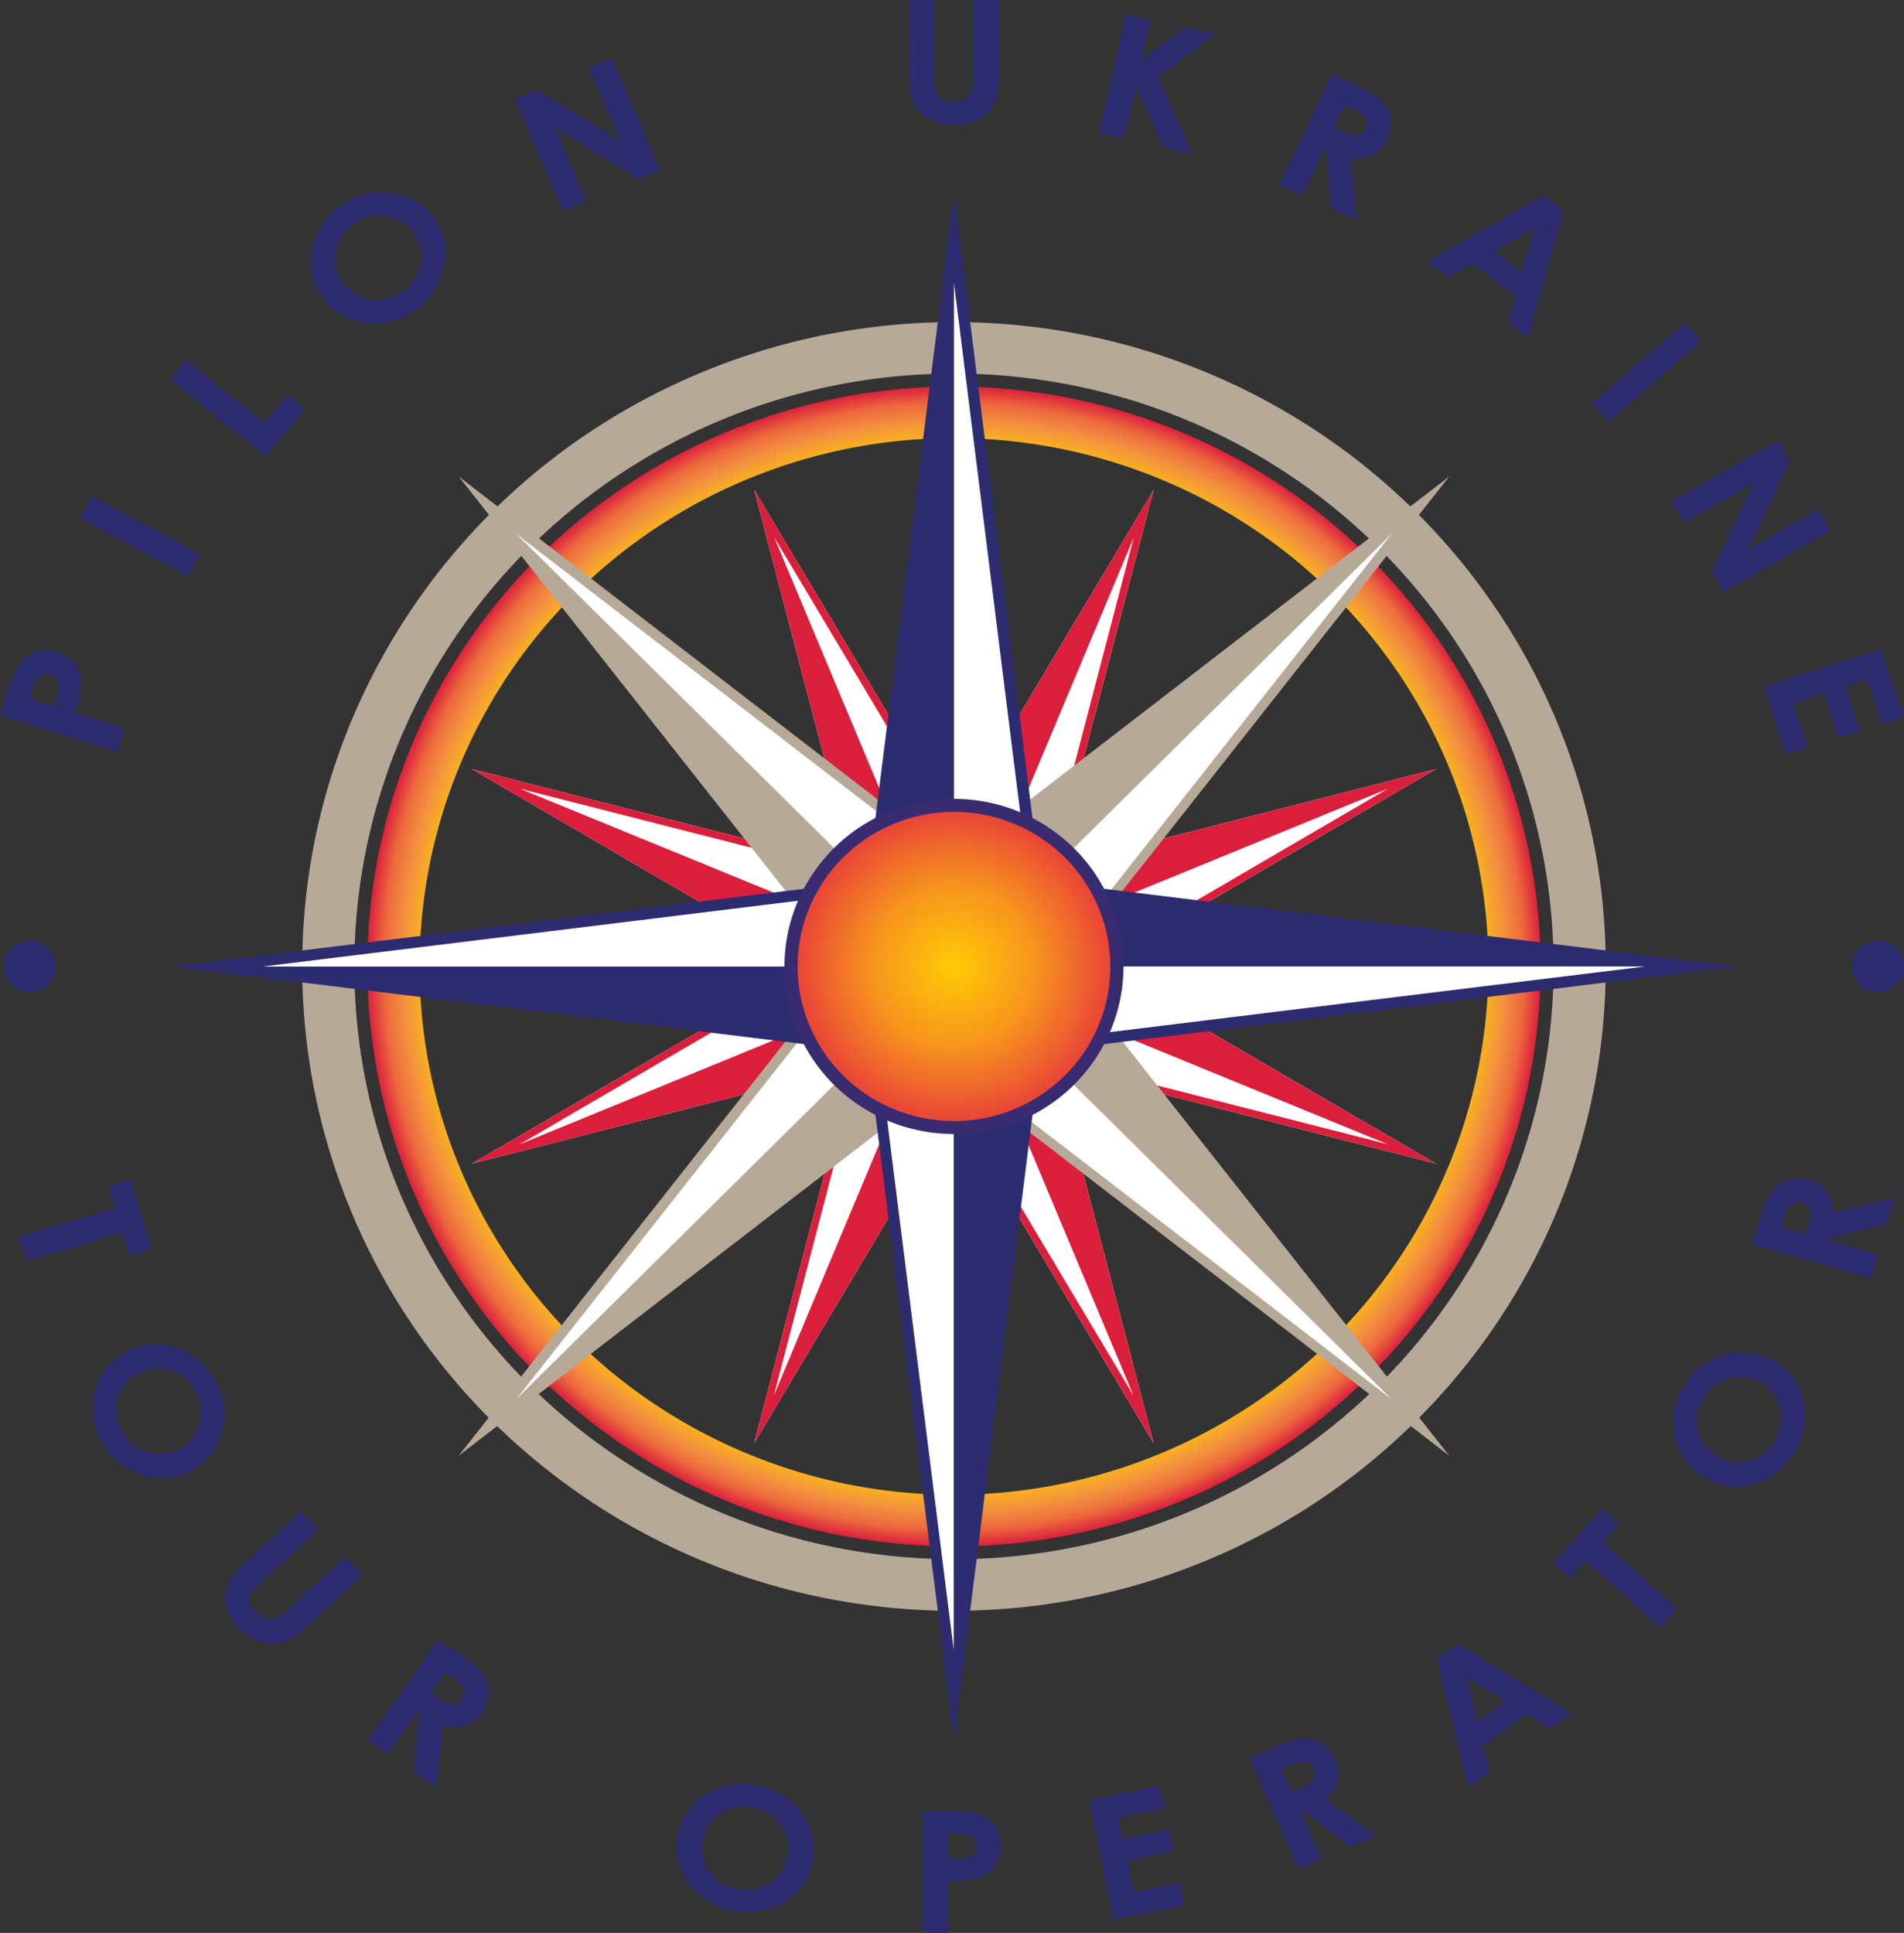 <svg xmlns="http://www.w3.org/2000/svg" width="132" height="134" fill="#fff" viewBox="0 0 132 134">
    <rect x="0" y="0" width="132" height="134" fill="#333333" stroke="none"/>
    <path fill="#B7A997" d="M66.137 22.331a45.558 45.558 0 0 0-25.104 7.528 44.784 44.784 0 0 0-16.642 20.047 44.194 44.194 0 0 0-2.572 25.809 44.513 44.513 0 0 0 12.367 22.87 45.343 45.343 0 0 0 23.136 12.225 45.675 45.675 0 0 0 26.107-2.541 45.082 45.082 0 0 0 20.279-16.452A44.307 44.307 0 0 0 111.323 67c0-11.847-4.761-23.209-13.235-31.586-8.474-8.377-19.967-13.083-31.95-13.083zm0 85.758a41.91 41.91 0 0 1-23.095-6.926A41.201 41.201 0 0 1 27.73 82.72a40.658 40.658 0 0 1-2.366-23.743 40.952 40.952 0 0 1 11.377-21.042 41.723 41.723 0 0 1 21.285-11.247 42.018 42.018 0 0 1 24.019 2.339 41.471 41.471 0 0 1 18.656 15.136 40.76 40.76 0 0 1 7.006 22.83 40.68 40.68 0 0 1-3.163 15.729 41.054 41.054 0 0 1-9.01 13.334 41.597 41.597 0 0 1-13.488 8.91 41.981 41.981 0 0 1-15.91 3.129v-.006z"/>
    <path fill="url(#a)" d="M66.137 26.8a41.002 41.002 0 0 0-22.592 6.775 40.303 40.303 0 0 0-14.978 18.041 39.772 39.772 0 0 0-2.314 23.227 40.06 40.06 0 0 0 11.13 20.583 40.82 40.82 0 0 0 20.82 11.002A41.101 41.101 0 0 0 81.7 104.14a40.57 40.57 0 0 0 18.25-14.806A39.87 39.87 0 0 0 106.803 67c-.012-10.658-4.3-20.876-11.924-28.413-7.624-7.536-17.96-11.775-28.742-11.787zm0 76.826a37.357 37.357 0 0 1-20.584-6.172 36.721 36.721 0 0 1-13.646-16.438A36.237 36.237 0 0 1 29.8 59.855 36.499 36.499 0 0 1 39.939 41.1a37.185 37.185 0 0 1 18.97-10.023 37.45 37.45 0 0 1 21.407 2.084 36.962 36.962 0 0 1 16.627 13.49A36.332 36.332 0 0 1 103.187 67c-.011 9.71-3.919 19.02-10.864 25.886-6.946 6.866-16.363 10.729-26.186 10.74z"/>
    <path fill="#fff" d="M76.096 67l23.476-13.69-26.396 6.732 6.81-26.095-13.85 23.208-13.854-23.208 6.81 26.095-26.39-6.732L56.178 67 32.702 80.677l26.396-6.731-6.816 26.107L66.13 76.845l13.849 23.208-6.81-26.095 26.403 6.72L76.096 67z"/>
    <path fill="#DA1F3D" d="M76.096 67l23.476-13.69-26.396 6.732 6.81-26.095-13.85 23.208-13.854-23.208 6.81 26.095-26.39-6.732L56.178 67 32.702 80.677l26.396-6.731-6.816 26.107L66.13 76.845l13.849 23.208-6.81-26.095 26.403 6.72L76.096 67zm-.497-.29l-3.61-2.105 24.23-9.927-20.62 12.032zm-2.978-6.53l-4.061 1.034 10.042-23.951-5.98 22.917zM53.672 37.25l12.172 20.397-2.13 3.567L53.672 37.25zm-17.63 17.428l23.196 5.912 1.046 4.015-24.241-9.927zm0 24.644L56.676 67.29l3.609 2.105-24.241 9.927zm23.591-5.502l4.062-1.034-10.042 23.951 5.98-22.917zm18.95 22.93L66.41 76.353l2.13-3.567L78.582 96.75zM71.97 69.395l24.228 9.927-23.195-5.912-1.033-4.015z"/>
    <path fill="#fff" d="M66.137 59.695L32.702 33.947 58.747 67l-26.045 33.053 33.435-25.748 33.435 25.748L73.526 67l26.046-33.053-33.435 25.748z"/>
    <path fill="#B7A997" d="M66.137 59.5l-34.34-26.473 26.778 33.948-26.779 33.947 34.34-26.472 34.341 26.472-26.778-33.947 26.778-33.948L66.137 59.5zm30.35 37.508l-30.35-23.377V67l-30.35 30.002L59.437 67h6.707l30.343 30.008zM72.837 67.006h-6.701l-30.35-30.002 30.35 23.378V67l30.35-30.002-23.649 30.008z"/>
    <path fill="#fff" d="M72.047 61.176l-5.89-46.881-5.911 46.881L12.822 67l47.424 5.824 5.891 46.881 5.91-46.881L119.471 67l-47.424-5.824z"/>
    <path fill="#2E2C70" d="M72.13 61.075L66.137 13.4l-5.993 47.675L11.917 67l48.227 5.925 5.993 47.675 5.993-47.675L120.358 67 72.13 61.075zm-.72 11.156L66.118 67v47.379l-5.292-42.141 5.292-5.232H18.216l42.63-5.237L66.136 67V19.621l5.273 42.148L66.118 67h47.947L71.41 72.231z"/>
    <path fill="url(#b)" d="M66.137 78.169c6.24 0 11.298-5 11.298-11.169 0-6.168-5.058-11.169-11.298-11.169s-11.298 5-11.298 11.169c0 6.168 5.058 11.169 11.298 11.169z"/>
    <path fill="#392B70" d="M66.137 55.384c-2.324 0-4.596.681-6.529 1.958a11.645 11.645 0 0 0-4.328 5.214 11.493 11.493 0 0 0-.668 6.713 11.576 11.576 0 0 0 3.218 5.947 11.794 11.794 0 0 0 6.018 3.178c2.28.447 4.643.216 6.79-.664a11.722 11.722 0 0 0 5.272-4.28 11.523 11.523 0 0 0 1.978-6.456 11.563 11.563 0 0 0-3.448-8.206 11.833 11.833 0 0 0-8.303-3.404zm0 22.331c-2.144 0-4.24-.629-6.022-1.806a10.742 10.742 0 0 1-3.992-4.809 10.6 10.6 0 0 1-.617-6.19 10.677 10.677 0 0 1 2.967-5.487 10.879 10.879 0 0 1 5.55-2.932 10.956 10.956 0 0 1 6.262.61 10.813 10.813 0 0 1 4.864 3.946 10.628 10.628 0 0 1-1.345 13.534 10.848 10.848 0 0 1-3.518 2.324 10.948 10.948 0 0 1-4.149.816v-.006z"/>
    <path fill="#2E2C70" d="M0 49.585l.555-1.74a6.35 6.35 0 0 1 .899-1.96c.279-.35.662-.606 1.096-.73a2.482 2.482 0 0 1 1.435.05c.523.14.977.465 1.275.913.282.458.414.991.376 1.526a8.186 8.186 0 0 1-.427 1.77l3.45 1.079-.523 1.638L0 49.585zm3.71-.63l.167-.523c.106-.284.17-.581.19-.883a.763.763 0 0 0-.159-.468.779.779 0 0 0-.414-.276.773.773 0 0 0-.81.17c-.24.289-.41.627-.497.99l-.147.46 1.67.53zM5.553 35.927l.823-1.526 7.498 4.047-.83 1.5-7.49-4.021zM11.795 26.302l1.097-1.336 5.426 4.361 1.6-1.94 1.205.976-2.697 3.278-6.63-5.339zM23.444 14.383a4.736 4.736 0 0 1 3.43-1.027c.603.036 1.19.2 1.724.479.534.279 1 .668 1.369 1.14.375.458.647.99.797 1.559.151.57.177 1.164.076 1.745a4.944 4.944 0 0 1-1.859 3.083 5.052 5.052 0 0 1-3.477 1.032 4.302 4.302 0 0 1-1.677-.485 4.253 4.253 0 0 1-1.34-1.11 4.134 4.134 0 0 1-.898-2.136c-.092-.795.03-1.6.357-2.332a4.896 4.896 0 0 1 1.498-1.948zm.976 1.26a2.95 2.95 0 0 0-.778.86c-.199.334-.329.704-.383 1.088a2.711 2.711 0 0 0 .638 2.156c.26.342.6.617.99.8.391.184.822.27 1.254.253a3.14 3.14 0 0 0 1.913-.694c.31-.233.57-.524.765-.858a2.877 2.877 0 0 0 .293-2.208 2.825 2.825 0 0 0-.515-1.006 2.893 2.893 0 0 0-1.959-1.065 2.993 2.993 0 0 0-2.218.656v.019zM35.705 6.858l1.537-.63 5.808 3.586-2.244-5.13 1.6-.675 3.367 7.765-1.537.63-5.783-3.58 2.206 5.093-1.6.706-3.354-7.765zM78.04.996l1.716.378-.638 2.843 3.06-2.326 2.041.447-3.947 3.007 2.391 5.32-2.014-.442-1.913-4.267-.823 3.662-1.715-.378L78.041.996zM92.31 5.156l1.67.769a6.51 6.51 0 0 1 1.85 1.122c.315.322.52.735.586 1.178.069.481-.011.97-.23 1.406a2.24 2.24 0 0 1-.975 1.084 2.654 2.654 0 0 1-1.543.227l.37 4.305-1.728-.788-.35-4.097-.147-.063-1.517 3.246-1.582-.725 3.596-7.664zm.179 3.719l.497.226c.342.192.73.292 1.122.29a.75.75 0 0 0 .568-.479.768.768 0 0 0 .064-.498.842.842 0 0 0-.25-.44 3.37 3.37 0 0 0-.828-.48l-.434-.195-.74 1.576zM107.019 13.545l1.371 1.065-2.442 8.824-1.383-1.11.51-1.808-2.978-2.237-1.664.926-1.428-1.09 8.014-4.57zm-.675 2.313l-2.761 1.55 1.913 1.476.848-3.026zM116.794 22.4l1.141 1.261-6.427 5.566-1.141-1.261 6.427-5.565zM123.246 30.538l.842 1.424-2.895 6.133 4.858-2.799.874 1.488-7.39 4.242-.841-1.431 2.882-6.12-4.846 2.786-.874-1.488 7.39-4.235zM130.444 45.028l1.537 4.702-1.518.473-1.032-3.07-1.473.46.982 3.076-1.492.467-.982-3.076-2.136.668.982 3.076-1.524.479-1.505-4.702 8.161-2.553zM9.054 81.787L10.5 86.57l-1.537.454-.478-1.575-6.65 1.966-.503-1.695 6.65-1.967-.466-1.538 1.537-.428zM14.932 95.685a4.6 4.6 0 0 1 .479 3.51 4.16 4.16 0 0 1-.755 1.6 4.21 4.21 0 0 1-1.356 1.148 4.211 4.211 0 0 1-3.437.334 4.69 4.69 0 0 1-2.76-2.262 4.614 4.614 0 0 1-.504-3.593c.14-.569.398-1.102.759-1.566.36-.465.813-.85 1.332-1.132a4.254 4.254 0 0 1 2.277-.542 4.595 4.595 0 0 1 2.276.731 4.908 4.908 0 0 1 1.69 1.772zm-1.402.75a2.942 2.942 0 0 0-.734-.896 2.981 2.981 0 0 0-1.026-.548 2.804 2.804 0 0 0-2.25.265c-.388.196-.72.484-.97.836-.248.353-.406.76-.459 1.187a3.047 3.047 0 0 0 .383 1.986c.183.34.433.64.735.884a2.955 2.955 0 0 0 2.163.638 2.885 2.885 0 0 0 1.957-1.082c.236-.3.408-.646.507-1.014a2.893 2.893 0 0 0-.306-2.256zM20.9 104.767l1.186 1.261-4.049 3.718c-.26.217-.476.48-.637.776-.082.2-.098.42-.045.63.069.238.198.455.376.63.183.206.419.358.682.441.222.074.461.074.683 0 .35-.177.666-.411.937-.693l3.895-3.58 1.186 1.261-3.73 3.428c-.421.423-.897.79-1.415 1.091a2.52 2.52 0 0 1-1.11.22c-.412 0-.82-.093-1.192-.271a3.63 3.63 0 0 1-1.09-.769 3.329 3.329 0 0 1-.867-1.537 2.496 2.496 0 0 1 .064-1.482 5.26 5.26 0 0 1 1.37-1.689l3.756-3.435zM30.368 113.686l1.511 1.027a6.46 6.46 0 0 1 1.626 1.425c.253.371.383.812.37 1.26a2.405 2.405 0 0 1-.472 1.349 2.255 2.255 0 0 1-1.16.895 2.653 2.653 0 0 1-1.556-.044l-.402 4.305-1.594-1.059.39-4.097-.128-.088-2.072 2.931-1.378-.984 4.865-6.92zm-.484 3.693l.446.309c.303.248.665.413 1.052.479a.737.737 0 0 0 .638-.372.774.774 0 0 0 .153-.479.845.845 0 0 0-.173-.473 3.386 3.386 0 0 0-.733-.63l-.389-.271-.994 1.437zM52.703 123.808a4.707 4.707 0 0 1 2.952 2.011 4.15 4.15 0 0 1 .638 3.391 4.104 4.104 0 0 1-.73 1.591 4.17 4.17 0 0 1-1.33 1.151 5.063 5.063 0 0 1-3.593.49 5.015 5.015 0 0 1-2.987-2.035 4.183 4.183 0 0 1-.637-3.346 4.145 4.145 0 0 1 1.128-2.03 4.575 4.575 0 0 1 2.066-1.179 5 5 0 0 1 2.493-.044zm-.376 1.526a3.003 3.003 0 0 0-2.264.315c-.338.195-.63.459-.858.774a2.726 2.726 0 0 0-.461 1.053 2.607 2.607 0 0 0 .554 2.402 3.118 3.118 0 0 0 1.747 1.052 2.963 2.963 0 0 0 2.245-.334 2.853 2.853 0 0 0 1.296-1.794 2.81 2.81 0 0 0-.391-2.17 2.963 2.963 0 0 0-1.868-1.292v-.006zM75.516 124.798l4.89-.983.32 1.544-3.189.63.306 1.494 3.188-.63.313 1.512-3.188.631.446 2.174 3.188-.63.319 1.55-4.89.984-1.703-8.276zM86.642 121.861l1.696-.719a6.531 6.531 0 0 1 2.085-.63c.453-.014.898.111 1.275.359.408.271.724.658.906 1.109.216.452.272.963.159 1.45a2.591 2.591 0 0 1-.86 1.261l3.48 2.609-1.747.737-3.315-2.521-.147.063 1.422 3.29-1.6.675-3.354-7.683zm2.914 2.357l.504-.214c.373-.123.707-.341.969-.631a.729.729 0 0 0 0-.737.788.788 0 0 0-.332-.385.862.862 0 0 0-.497-.107 3.39 3.39 0 0 0-.912.29l-.44.183.708 1.601zM99.636 115.003l1.428-1.027 7.861 4.796-1.466 1.053-1.62-.996-3.009 2.187.434 1.84-1.467 1.053-2.161-8.906zm2.053 1.292l.733 3.057 1.977-1.418-2.71-1.639zM107.67 108.347l3.398-3.719 1.186 1.066-1.122 1.216 5.139 4.614-1.186 1.298-5.139-4.614-1.09 1.185-1.186-1.046zM116.679 96.189a4.695 4.695 0 0 1 2.799-2.219 4.272 4.272 0 0 1 3.468.372c.522.284.976.675 1.332 1.147.357.472.607 1.013.734 1.588a4.91 4.91 0 0 1-.559 3.545 5.006 5.006 0 0 1-2.833 2.242 4.314 4.314 0 0 1-3.417-.385 4.19 4.19 0 0 1-1.639-1.651 4.454 4.454 0 0 1-.548-2.294 4.835 4.835 0 0 1 .663-2.345zm1.371.8a2.9 2.9 0 0 0-.345 2.238 2.763 2.763 0 0 0 1.39 1.771 2.688 2.688 0 0 0 2.487.17 3.101 3.101 0 0 0 1.524-1.349 2.87 2.87 0 0 0 .318-2.219 2.825 2.825 0 0 0-1.357-1.762 2.892 2.892 0 0 0-2.226-.26 2.97 2.97 0 0 0-1.036.528 2.927 2.927 0 0 0-.749.883h-.006zM121.512 86.262l.516-1.752a6.381 6.381 0 0 1 .848-1.98c.277-.357.661-.62 1.097-.75a2.475 2.475 0 0 1 1.441 0c.489.124.922.405 1.23.8.301.435.461.95.459 1.476l4.253-1.002-.536 1.802-4.048.946-.045.15 3.469 1.028-.491 1.652-8.193-2.37zm3.691-.725l.153-.517a2.2 2.2 0 0 0 .128-1.14.747.747 0 0 0-.561-.485.8.8 0 0 0-.51-.001.855.855 0 0 0-.402.309 3.32 3.32 0 0 0-.357.882l-.134.454 1.683.498zM2.079 68.784c.996 0 1.804-.799 1.804-1.784s-.808-1.784-1.804-1.784c-.997 0-1.805.799-1.805 1.784s.808 1.784 1.805 1.784zM130.195 68.784c.997 0 1.805-.799 1.805-1.784s-.808-1.784-1.805-1.784c-.996 0-1.804.799-1.804 1.784s.808 1.784 1.804 1.784zM63.963 125.554h1.849a6.524 6.524 0 0 1 2.161.258c.428.159.795.449 1.046.826.262.408.396.885.382 1.368a2.18 2.18 0 0 1-.497 1.468 2.625 2.625 0 0 1-1.358.814 8.495 8.495 0 0 1-1.836.132V134h-1.74l-.007-8.446zm1.74 3.303h.555c.305.013.61-.016.906-.088a.779.779 0 0 0 .405-.29c.099-.138.15-.304.143-.473a.748.748 0 0 0-.408-.712 2.502 2.502 0 0 0-1.11-.17h-.522l.032 1.733zM63.045 0h1.747v5.458c-.02.338.025.676.134.996.092.198.246.362.44.467.228.123.486.184.746.176.276.007.55-.06.79-.195.205-.112.366-.287.46-.498a3.41 3.41 0 0 0 .127-1.154V0h1.747v5.042a6.754 6.754 0 0 1-.153 1.771 2.46 2.46 0 0 1-.593.952c-.28.299-.624.531-1.007.68a3.68 3.68 0 0 1-1.333.222 3.424 3.424 0 0 1-1.728-.423c-.45-.24-.817-.61-1.052-1.059a5.19 5.19 0 0 1-.319-2.143L63.045 0z"/>
    <defs>
        <radialGradient id="a" cx="0" cy="0" r="1" gradientTransform="matrix(40.665 0 0 40.2 66.137 67)" gradientUnits="userSpaceOnUse">
            <stop stop-color="#FFF23A"/>
            <stop offset=".13" stop-color="#FEE62D"/>
            <stop offset=".37" stop-color="#FED41A"/>
            <stop offset=".62" stop-color="#FDC90F"/>
            <stop offset=".89" stop-color="#FDC60B"/>
            <stop offset=".94" stop-color="#F28F3F"/>
            <stop offset=".97" stop-color="#ED693C"/>
            <stop offset="1" stop-color="#DA1F3D"/>
        </radialGradient>
        <radialGradient id="b" cx="0" cy="0" r="1" gradientTransform="matrix(11.298 0 0 11.169 66.137 67)" gradientUnits="userSpaceOnUse">
            <stop stop-color="#FFCB05"/>
            <stop offset=".5" stop-color="#F7941D"/>
            <stop offset="1" stop-color="#E83E39"/>
        </radialGradient>
    </defs>
</svg>
